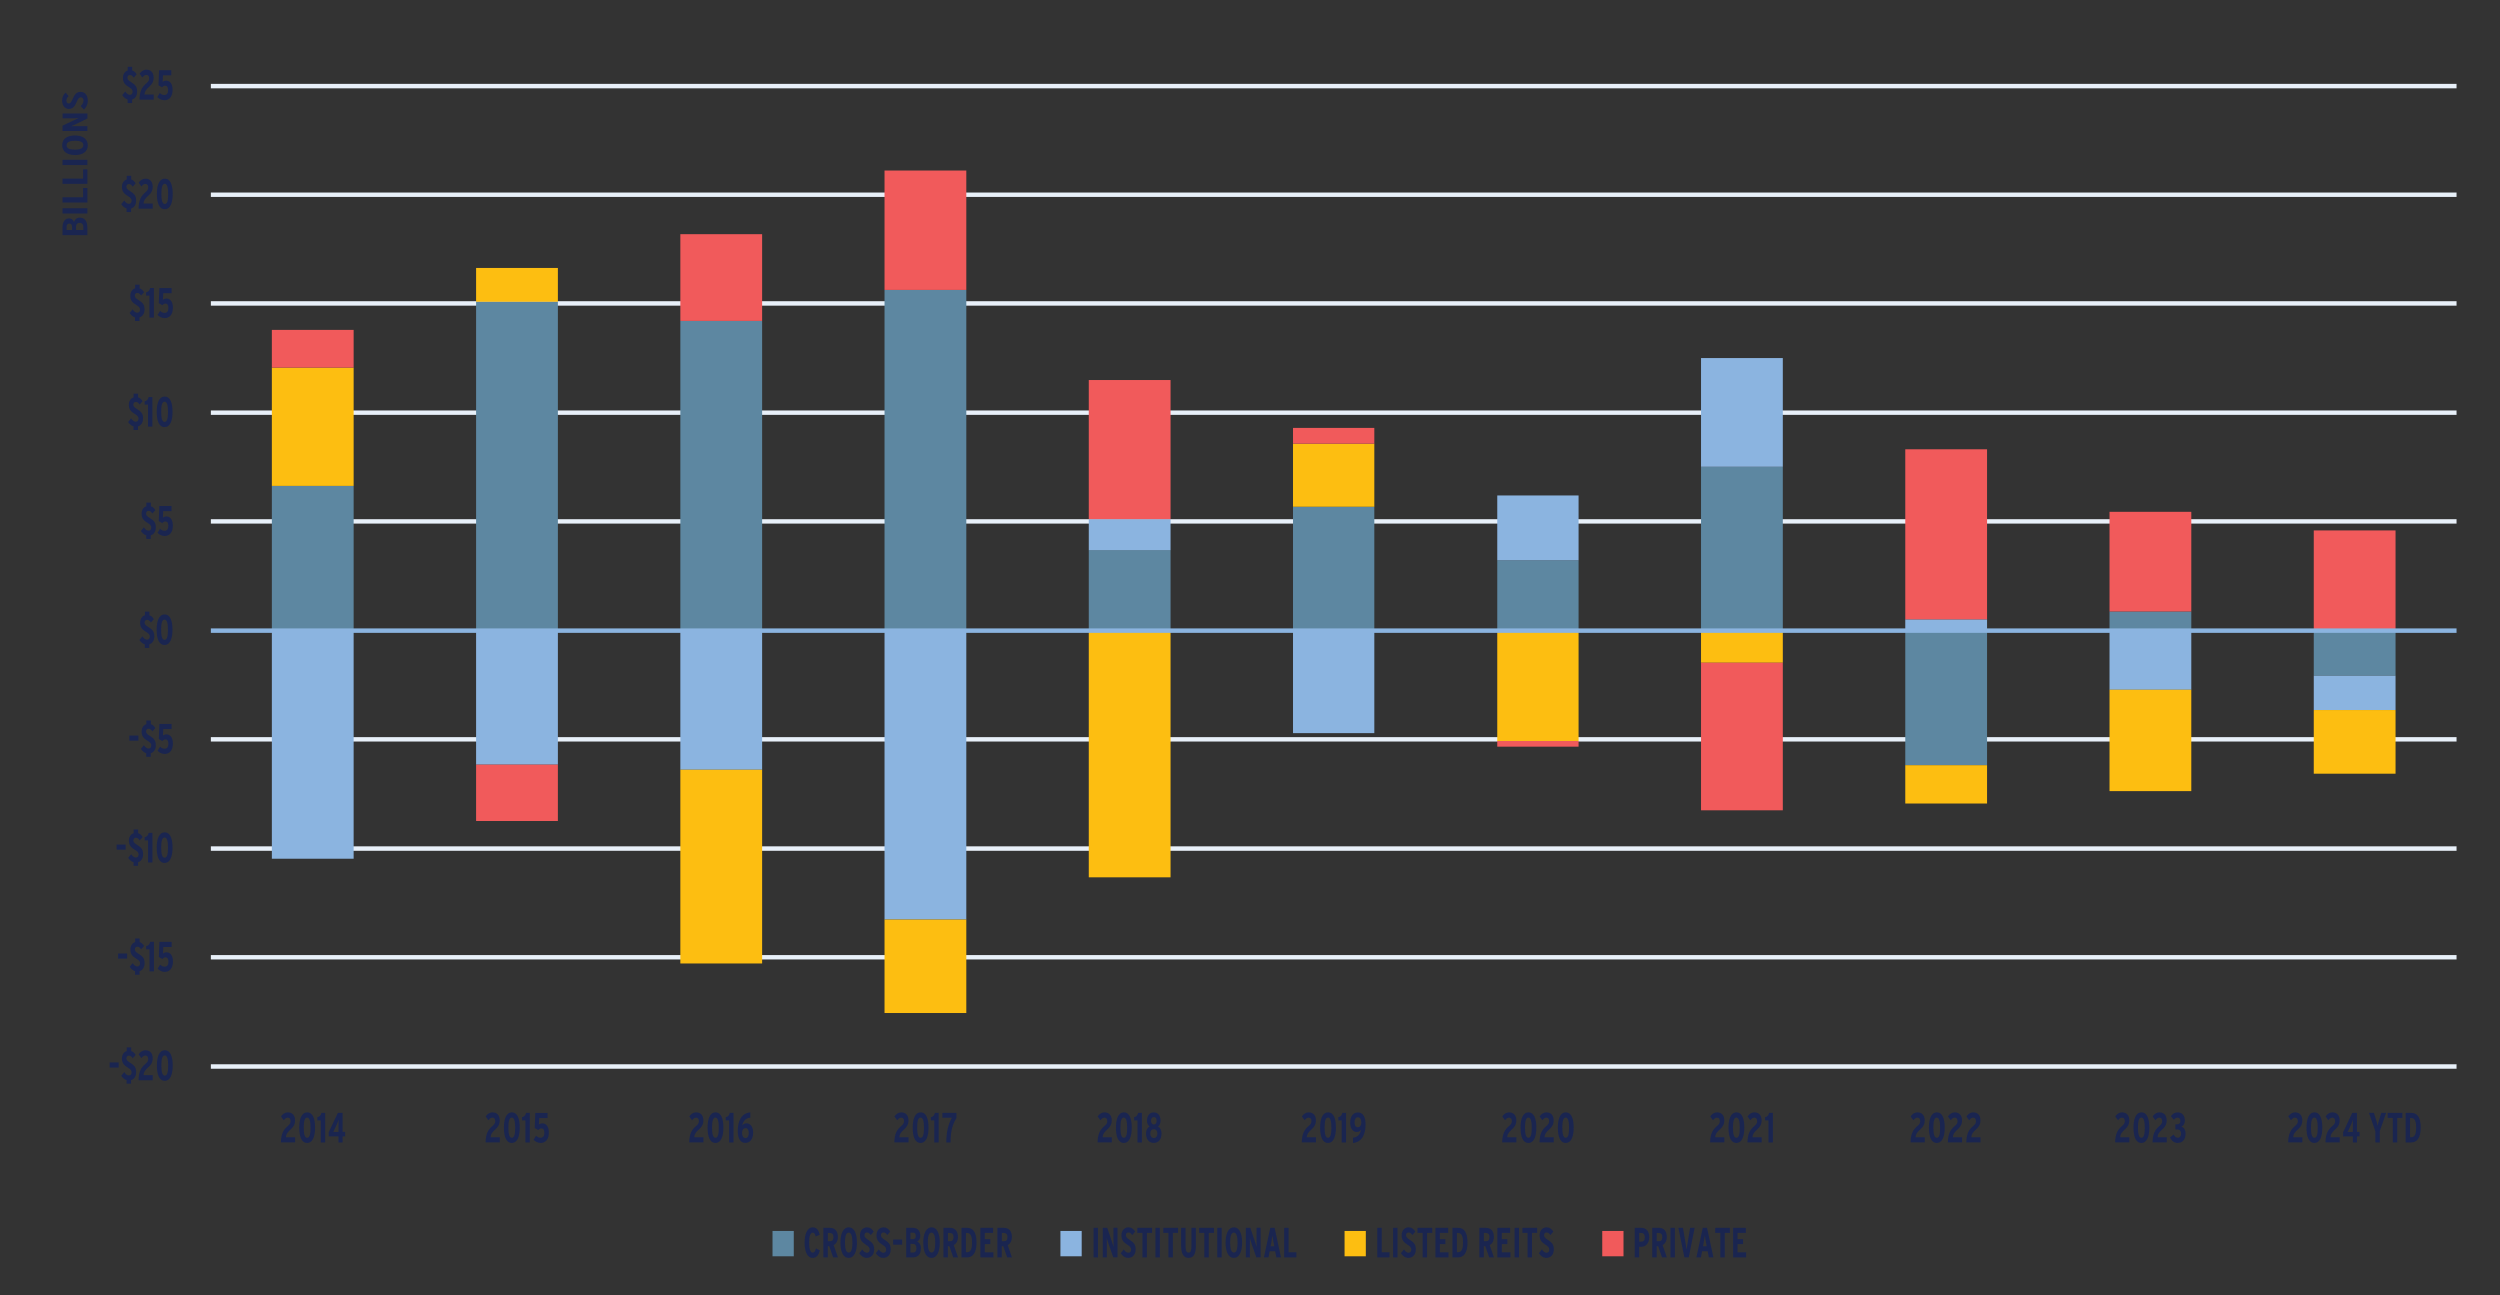 <?xml version="1.0" encoding="UTF-8"?>
<svg xmlns="http://www.w3.org/2000/svg" xmlns:xlink="http://www.w3.org/1999/xlink" id="Layer_1" data-name="Layer 1" viewBox="0 0 423.39 219.34">
  <rect x="0" y="0" width="423.39" height="219.34" fill="#333333" stroke="none"/>
  <defs>
    <style>
      .cls-1 {
        clip-path: url(#clippath-51);
      }

      .cls-2 {
        clip-path: url(#clippath-34);
      }

      .cls-3 {
        clip-path: url(#clippath-38);
      }

      .cls-4 {
        clip-path: url(#clippath-21);
      }

      .cls-5 {
        clip-path: url(#clippath-6);
      }

      .cls-6 {
        clip-path: url(#clippath-7);
      }

      .cls-7 {
        clip-path: url(#clippath-17);
      }

      .cls-8 {
        clip-path: url(#clippath-31);
      }

      .cls-9 {
        clip-path: url(#clippath-15);
      }

      .cls-10 {
        clip-path: url(#clippath-33);
      }

      .cls-11 {
        clip-path: url(#clippath-61);
      }

      .cls-12 {
        clip-path: url(#clippath-18);
      }

      .cls-13 {
        clip-path: url(#clippath-47);
      }

      .cls-14 {
        clip-path: url(#clippath-4);
      }

      .cls-15 {
        clip-path: url(#clippath-71);
      }

      .cls-16, .cls-17 {
        fill: #fdbe11;
      }

      .cls-18 {
        clip-path: url(#clippath-22);
      }

      .cls-19 {
        clip-path: url(#clippath-23);
      }

      .cls-20, .cls-21 {
        fill: #8bb4e0;
      }

      .cls-20, .cls-22, .cls-23, .cls-17 {
        fill-rule: evenodd;
      }

      .cls-24 {
        clip-path: url(#clippath-54);
      }

      .cls-25 {
        clip-path: url(#clippath-66);
      }

      .cls-26 {
        clip-path: url(#clippath-9);
      }

      .cls-22, .cls-27 {
        fill: #f15a5b;
      }

      .cls-28 {
        clip-path: url(#clippath-70);
      }

      .cls-29 {
        clip-path: url(#clippath-10);
      }

      .cls-30 {
        clip-path: url(#clippath-42);
      }

      .cls-31 {
        clip-path: url(#clippath-59);
      }

      .cls-32 {
        clip-path: url(#clippath-43);
      }

      .cls-33 {
        clip-path: url(#clippath-64);
      }

      .cls-34 {
        clip-path: url(#clippath-25);
      }

      .cls-35 {
        clip-path: url(#clippath-27);
      }

      .cls-36 {
        stroke: #e8f0f9;
      }

      .cls-36, .cls-37, .cls-38, .cls-39 {
        fill: none;
      }

      .cls-36, .cls-38 {
        stroke-linejoin: round;
        stroke-width: .75px;
      }

      .cls-40 {
        clip-path: url(#clippath-60);
      }

      .cls-41 {
        clip-path: url(#clippath-11);
      }

      .cls-42 {
        clip-path: url(#clippath-57);
      }

      .cls-23, .cls-43 {
        fill: #5d87a1;
      }

      .cls-44 {
        clip-path: url(#clippath-36);
      }

      .cls-45 {
        clip-path: url(#clippath-35);
      }

      .cls-46 {
        clip-path: url(#clippath-48);
      }

      .cls-47 {
        fill: #1a2550;
      }

      .cls-48 {
        clip-path: url(#clippath-28);
      }

      .cls-49 {
        clip-path: url(#clippath-1);
      }

      .cls-50 {
        clip-path: url(#clippath-56);
      }

      .cls-51 {
        clip-path: url(#clippath-45);
      }

      .cls-52 {
        clip-path: url(#clippath-46);
      }

      .cls-53 {
        clip-path: url(#clippath-40);
      }

      .cls-54 {
        clip-path: url(#clippath-5);
      }

      .cls-55 {
        clip-path: url(#clippath-20);
      }

      .cls-56 {
        clip-path: url(#clippath-8);
      }

      .cls-57 {
        clip-path: url(#clippath-52);
      }

      .cls-58 {
        clip-path: url(#clippath-41);
      }

      .cls-59 {
        clip-path: url(#clippath-67);
      }

      .cls-38 {
        stroke: #8bb4e0;
      }

      .cls-60 {
        clip-path: url(#clippath-3);
      }

      .cls-61 {
        clip-path: url(#clippath-26);
      }

      .cls-62 {
        clip-path: url(#clippath-12);
      }

      .cls-63 {
        clip-path: url(#clippath-50);
      }

      .cls-64 {
        clip-path: url(#clippath-14);
      }

      .cls-39 {
        clip-rule: evenodd;
      }

      .cls-65 {
        clip-path: url(#clippath-30);
      }

      .cls-66 {
        clip-path: url(#clippath-19);
      }

      .cls-67 {
        clip-path: url(#clippath-72);
      }

      .cls-68 {
        clip-path: url(#clippath-32);
      }

      .cls-69 {
        clip-path: url(#clippath-55);
      }

      .cls-70 {
        clip-path: url(#clippath-73);
      }

      .cls-71 {
        clip-path: url(#clippath-53);
      }

      .cls-72 {
        clip-path: url(#clippath-39);
      }

      .cls-73 {
        clip-path: url(#clippath-16);
      }

      .cls-74 {
        clip-path: url(#clippath-2);
      }

      .cls-75 {
        clip-path: url(#clippath-29);
      }

      .cls-76 {
        clip-path: url(#clippath-49);
      }

      .cls-77 {
        clip-path: url(#clippath-37);
      }

      .cls-78 {
        clip-path: url(#clippath-58);
      }

      .cls-79 {
        clip-path: url(#clippath-13);
      }

      .cls-80 {
        clip-path: url(#clippath-63);
      }

      .cls-81 {
        clip-path: url(#clippath-24);
      }

      .cls-82 {
        clip-path: url(#clippath);
      }

      .cls-83 {
        clip-path: url(#clippath-68);
      }

      .cls-84 {
        clip-path: url(#clippath-65);
      }

      .cls-85 {
        clip-path: url(#clippath-44);
      }

      .cls-86 {
        clip-path: url(#clippath-62);
      }

      .cls-87 {
        clip-path: url(#clippath-69);
      }
    </style>
    <clipPath id="clippath">
      <polygon class="cls-39" points="0 219.34 423.39 219.34 423.39 5.8 0 5.8 0 219.34 0 219.34"></polygon>
    </clipPath>
    <clipPath id="clippath-1">
      <polygon class="cls-39" points="35.63 181.19 416.51 181.19 416.51 14.48 35.63 14.48 35.63 181.19 35.63 181.19"></polygon>
    </clipPath>
    <clipPath id="clippath-2">
      <polygon class="cls-39" points="35.63 181.19 416.51 181.19 416.51 14.48 35.63 14.48 35.63 181.19 35.63 181.19"></polygon>
    </clipPath>
    <clipPath id="clippath-3">
      <polygon class="cls-39" points="35.63 181.19 416.51 181.19 416.51 14.48 35.63 14.48 35.63 181.19 35.63 181.19"></polygon>
    </clipPath>
    <clipPath id="clippath-4">
      <polygon class="cls-39" points="35.63 181.19 416.51 181.19 416.51 14.48 35.63 14.48 35.63 181.19 35.63 181.19"></polygon>
    </clipPath>
    <clipPath id="clippath-5">
      <polygon class="cls-39" points="0 219.34 423.39 219.34 423.39 5.8 0 5.8 0 219.34 0 219.34"></polygon>
    </clipPath>
    <clipPath id="clippath-6">
      <polygon class="cls-39" points="0 219.34 423.39 219.34 423.39 5.8 0 5.8 0 219.34 0 219.34"></polygon>
    </clipPath>
    <clipPath id="clippath-7">
      <rect class="cls-37" y="5.8" width="423.39" height="213.54"></rect>
    </clipPath>
    <clipPath id="clippath-8">
      <polygon class="cls-39" points="0 219.34 423.39 219.34 423.39 5.8 0 5.8 0 219.34 0 219.34"></polygon>
    </clipPath>
    <clipPath id="clippath-9">
      <rect class="cls-37" y="5.8" width="423.39" height="213.54"></rect>
    </clipPath>
    <clipPath id="clippath-10">
      <polygon class="cls-39" points="0 219.34 423.39 219.34 423.39 5.8 0 5.8 0 219.34 0 219.34"></polygon>
    </clipPath>
    <clipPath id="clippath-11">
      <rect class="cls-37" y="5.8" width="423.39" height="213.54"></rect>
    </clipPath>
    <clipPath id="clippath-12">
      <polygon class="cls-39" points="0 219.34 423.39 219.34 423.39 5.8 0 5.8 0 219.34 0 219.34"></polygon>
    </clipPath>
    <clipPath id="clippath-13">
      <rect class="cls-37" y="5.8" width="423.39" height="213.54"></rect>
    </clipPath>
    <clipPath id="clippath-14">
      <polygon class="cls-39" points="0 219.34 423.39 219.34 423.39 5.8 0 5.8 0 219.34 0 219.34"></polygon>
    </clipPath>
    <clipPath id="clippath-15">
      <rect class="cls-37" y="5.8" width="423.39" height="213.54"></rect>
    </clipPath>
    <clipPath id="clippath-16">
      <polygon class="cls-39" points="0 219.34 423.39 219.34 423.39 5.8 0 5.8 0 219.34 0 219.34"></polygon>
    </clipPath>
    <clipPath id="clippath-17">
      <rect class="cls-37" y="5.8" width="423.39" height="213.54"></rect>
    </clipPath>
    <clipPath id="clippath-18">
      <polygon class="cls-39" points="0 219.34 423.39 219.34 423.39 5.8 0 5.8 0 219.34 0 219.34"></polygon>
    </clipPath>
    <clipPath id="clippath-19">
      <rect class="cls-37" y="5.8" width="423.39" height="213.54"></rect>
    </clipPath>
    <clipPath id="clippath-20">
      <polygon class="cls-39" points="0 219.34 423.39 219.34 423.39 5.8 0 5.8 0 219.34 0 219.34"></polygon>
    </clipPath>
    <clipPath id="clippath-21">
      <rect class="cls-37" y="5.8" width="423.39" height="213.54"></rect>
    </clipPath>
    <clipPath id="clippath-22">
      <polygon class="cls-39" points="0 219.34 423.39 219.34 423.39 5.8 0 5.8 0 219.34 0 219.34"></polygon>
    </clipPath>
    <clipPath id="clippath-23">
      <rect class="cls-37" y="5.8" width="423.39" height="213.54"></rect>
    </clipPath>
    <clipPath id="clippath-24">
      <polygon class="cls-39" points="0 219.34 423.39 219.34 423.39 5.8 0 5.8 0 219.34 0 219.34"></polygon>
    </clipPath>
    <clipPath id="clippath-25">
      <rect class="cls-37" y="5.8" width="423.39" height="213.54"></rect>
    </clipPath>
    <clipPath id="clippath-26">
      <polygon class="cls-39" points="0 219.34 423.39 219.34 423.39 5.8 0 5.8 0 219.34 0 219.34"></polygon>
    </clipPath>
    <clipPath id="clippath-27">
      <rect class="cls-37" y="5.8" width="423.39" height="213.54"></rect>
    </clipPath>
    <clipPath id="clippath-28">
      <polygon class="cls-39" points="0 219.34 423.39 219.34 423.39 5.8 0 5.8 0 219.34 0 219.34"></polygon>
    </clipPath>
    <clipPath id="clippath-29">
      <rect class="cls-37" y="5.8" width="423.39" height="213.54"></rect>
    </clipPath>
    <clipPath id="clippath-30">
      <polygon class="cls-39" points="0 219.34 423.39 219.34 423.39 5.8 0 5.8 0 219.34 0 219.34"></polygon>
    </clipPath>
    <clipPath id="clippath-31">
      <rect class="cls-37" y="5.8" width="423.39" height="213.54"></rect>
    </clipPath>
    <clipPath id="clippath-32">
      <polygon class="cls-39" points="0 219.34 423.39 219.34 423.39 5.8 0 5.8 0 219.34 0 219.34"></polygon>
    </clipPath>
    <clipPath id="clippath-33">
      <rect class="cls-37" y="5.8" width="423.39" height="213.54"></rect>
    </clipPath>
    <clipPath id="clippath-34">
      <polygon class="cls-39" points="0 219.34 423.39 219.34 423.39 5.8 0 5.8 0 219.34 0 219.34"></polygon>
    </clipPath>
    <clipPath id="clippath-35">
      <rect class="cls-37" y="5.8" width="423.39" height="213.54"></rect>
    </clipPath>
    <clipPath id="clippath-36">
      <polygon class="cls-39" points="0 219.34 423.39 219.34 423.39 5.8 0 5.8 0 219.34 0 219.34"></polygon>
    </clipPath>
    <clipPath id="clippath-37">
      <rect class="cls-37" y="5.8" width="423.39" height="213.54"></rect>
    </clipPath>
    <clipPath id="clippath-38">
      <polygon class="cls-39" points="0 219.34 423.39 219.34 423.39 5.8 0 5.8 0 219.34 0 219.34"></polygon>
    </clipPath>
    <clipPath id="clippath-39">
      <rect class="cls-37" y="5.8" width="423.39" height="213.54"></rect>
    </clipPath>
    <clipPath id="clippath-40">
      <polygon class="cls-39" points="0 219.34 423.39 219.34 423.39 5.8 0 5.8 0 219.34 0 219.34"></polygon>
    </clipPath>
    <clipPath id="clippath-41">
      <rect class="cls-37" y="5.8" width="423.39" height="213.54"></rect>
    </clipPath>
    <clipPath id="clippath-42">
      <polygon class="cls-39" points="0 219.34 423.39 219.34 423.39 5.8 0 5.8 0 219.34 0 219.34"></polygon>
    </clipPath>
    <clipPath id="clippath-43">
      <rect class="cls-37" y="5.8" width="423.39" height="213.54"></rect>
    </clipPath>
    <clipPath id="clippath-44">
      <polygon class="cls-39" points="0 219.34 423.39 219.34 423.39 5.8 0 5.8 0 219.34 0 219.34"></polygon>
    </clipPath>
    <clipPath id="clippath-45">
      <rect class="cls-37" y="5.8" width="423.39" height="213.54"></rect>
    </clipPath>
    <clipPath id="clippath-46">
      <polygon class="cls-39" points="0 219.34 423.39 219.34 423.39 5.8 0 5.8 0 219.34 0 219.34"></polygon>
    </clipPath>
    <clipPath id="clippath-47">
      <rect class="cls-37" y="5.8" width="423.39" height="213.54"></rect>
    </clipPath>
    <clipPath id="clippath-48">
      <polygon class="cls-39" points="0 219.34 423.39 219.34 423.39 5.8 0 5.8 0 219.34 0 219.34"></polygon>
    </clipPath>
    <clipPath id="clippath-49">
      <rect class="cls-37" y="5.8" width="423.39" height="213.54"></rect>
    </clipPath>
    <clipPath id="clippath-50">
      <polygon class="cls-39" points="0 219.34 423.39 219.34 423.39 5.8 0 5.8 0 219.34 0 219.34"></polygon>
    </clipPath>
    <clipPath id="clippath-51">
      <rect class="cls-37" y="5.8" width="423.39" height="213.54"></rect>
    </clipPath>
    <clipPath id="clippath-52">
      <polygon class="cls-39" points="0 219.34 423.39 219.34 423.39 5.8 0 5.8 0 219.34 0 219.34"></polygon>
    </clipPath>
    <clipPath id="clippath-53">
      <rect class="cls-37" y="5.8" width="423.39" height="213.54"></rect>
    </clipPath>
    <clipPath id="clippath-54">
      <polygon class="cls-39" points="0 219.34 423.39 219.34 423.39 5.8 0 5.8 0 219.34 0 219.34"></polygon>
    </clipPath>
    <clipPath id="clippath-55">
      <rect class="cls-37" y="5.8" width="423.39" height="213.54"></rect>
    </clipPath>
    <clipPath id="clippath-56">
      <polygon class="cls-39" points="0 219.34 423.39 219.34 423.39 5.8 0 5.8 0 219.34 0 219.34"></polygon>
    </clipPath>
    <clipPath id="clippath-57">
      <rect class="cls-37" y="5.8" width="423.39" height="213.54"></rect>
    </clipPath>
    <clipPath id="clippath-58">
      <polygon class="cls-39" points="0 219.34 423.39 219.34 423.39 5.8 0 5.8 0 219.34 0 219.34"></polygon>
    </clipPath>
    <clipPath id="clippath-59">
      <polygon class="cls-39" points="29.22 217.24 278.39 217.24 278.39 202.75 29.22 202.75 29.22 217.24 29.22 217.24"></polygon>
    </clipPath>
    <clipPath id="clippath-60">
      <rect class="cls-37" x="29.22" y="202.75" width="249.17" height="14.5"></rect>
    </clipPath>
    <clipPath id="clippath-61">
      <polygon class="cls-39" points="29.22 217.24 278.39 217.24 278.39 202.75 29.22 202.75 29.22 217.24 29.22 217.24"></polygon>
    </clipPath>
    <clipPath id="clippath-62">
      <rect class="cls-37" x="29.22" y="202.75" width="249.17" height="14.5"></rect>
    </clipPath>
    <clipPath id="clippath-63">
      <polygon class="cls-39" points="29.22 217.24 278.39 217.24 278.39 202.75 29.22 202.75 29.22 217.24 29.22 217.24"></polygon>
    </clipPath>
    <clipPath id="clippath-64">
      <rect class="cls-37" x="29.22" y="202.75" width="249.17" height="14.5"></rect>
    </clipPath>
    <clipPath id="clippath-65">
      <polygon class="cls-39" points="0 219.34 423.39 219.34 423.39 5.8 0 5.8 0 219.34 0 219.34"></polygon>
    </clipPath>
    <clipPath id="clippath-66">
      <polygon class="cls-39" points="79.99 217.24 324.43 217.24 324.43 202.75 79.99 202.75 79.99 217.24 79.99 217.24"></polygon>
    </clipPath>
    <clipPath id="clippath-67">
      <rect class="cls-37" x="79.99" y="202.75" width="244.44" height="14.5"></rect>
    </clipPath>
    <clipPath id="clippath-68">
      <polygon class="cls-39" points="0 219.34 423.39 219.34 423.39 5.8 0 5.8 0 219.34 0 219.34"></polygon>
    </clipPath>
    <clipPath id="clippath-69">
      <polygon class="cls-39" points="141.56 217.24 354.61 217.24 354.61 202.75 141.56 202.75 141.56 217.24 141.56 217.24"></polygon>
    </clipPath>
    <clipPath id="clippath-70">
      <rect class="cls-37" x="141.56" y="202.75" width="213.06" height="14.5"></rect>
    </clipPath>
    <clipPath id="clippath-71">
      <polygon class="cls-39" points="0 219.34 423.39 219.34 423.39 5.8 0 5.8 0 219.34 0 219.34"></polygon>
    </clipPath>
    <clipPath id="clippath-72">
      <polygon class="cls-39" points="217.62 217.24 354.85 217.24 354.85 202.75 217.62 202.75 217.62 217.24 217.62 217.24"></polygon>
    </clipPath>
    <clipPath id="clippath-73">
      <rect class="cls-37" x="217.62" y="202.75" width="137.23" height="14.5"></rect>
    </clipPath>
  </defs>
  <g class="cls-82">
    <path class="cls-36" d="M35.71,180.62h380.32M35.71,162.12h380.32M35.71,143.71h380.32M35.71,125.21h380.32M35.71,88.3h380.32M35.71,69.89h380.32M35.71,51.39h380.32M35.71,32.98h380.32M35.71,14.58h380.32"></path>
  </g>
  <g class="cls-49">
    <path class="cls-43" d="M46.04,82.29h13.85v24.51h-13.85v-24.51h0ZM80.63,51.1h13.85v55.7h-13.85v-55.7h0ZM115.22,54.35h13.85v52.46h-13.85v-52.46h0ZM149.8,49.1h13.85v57.7h-13.85v-57.7h0ZM184.39,93.16h13.85v13.64h-13.85v-13.64h0ZM218.98,85.82h13.77v20.98h-13.77v-20.98h0ZM253.57,94.88h13.77v11.92h-13.77v-11.92h0ZM288.08,79.05h13.85v27.75h-13.85v-27.75h0ZM322.67,129.6h13.85v-22.79h-13.85v22.79h0ZM357.26,103.56h13.85v3.24h-13.85v-3.24h0ZM391.85,114.43h13.85v-7.63h-13.85v7.63h0Z"></path>
  </g>
  <g class="cls-74">
    <path class="cls-21" d="M46.04,145.43h13.85v-38.63h-13.85v38.63h0ZM80.63,129.5h13.85v-22.7h-13.85v22.7h0ZM115.22,130.36h13.85v-23.56h-13.85v23.56h0ZM149.8,155.73h13.85v-48.93h-13.85v48.93h0ZM184.39,87.92h13.85v5.25h-13.85v-5.25h0ZM218.98,124.16h13.77v-17.36h-13.77v17.36h0ZM253.57,83.91h13.77v10.97h-13.77v-10.97h0ZM288.08,60.64h13.85v18.41h-13.85v-18.41h0ZM322.67,104.89h13.85v1.91h-13.85v-1.91h0ZM357.26,116.82h13.85v-10.01h-13.85v10.01h0ZM391.85,120.25h13.85v-5.82h-13.85v5.82h0Z"></path>
  </g>
  <g class="cls-60">
    <path class="cls-16" d="M46.04,62.26h13.85v20.03h-13.85v-20.03h0ZM80.63,45.38h13.85v5.72h-13.85v-5.72h0ZM115.22,163.17h13.85v-32.81h-13.85v32.81h0ZM149.8,171.56h13.85v-15.83h-13.85v15.83h0ZM184.39,148.58h13.85v-41.77h-13.85v41.77h0ZM218.98,75.14h13.77v10.68h-13.77v-10.68h0ZM253.57,125.5h13.77v-18.69h-13.77v18.69h0ZM288.08,112.24h13.85v-5.44h-13.85v5.44h0ZM322.67,136.08h13.85v-6.49h-13.85v6.49h0ZM357.26,133.98h13.85v-17.17h-13.85v17.17h0ZM391.85,131.03h13.85v-10.78h-13.85v10.78h0Z"></path>
  </g>
  <g class="cls-14">
    <path class="cls-27" d="M46.04,55.87h13.85v6.39h-13.85v-6.39h0ZM80.63,139.04h13.85v-9.54h-13.85v9.54h0ZM115.22,39.66h13.85v14.69h-13.85v-14.69h0ZM149.8,28.88h13.85v20.22h-13.85v-20.22h0ZM184.39,64.36h13.85v23.56h-13.85v-23.56h0ZM218.98,72.47h13.77v2.67h-13.77v-2.67h0ZM253.57,126.45h13.77v-.95h-13.77v.95h0ZM288.08,137.23h13.85v-24.99h-13.85v24.99h0ZM322.67,76.09h13.85v28.8h-13.85v-28.8h0ZM357.26,86.68h13.85v16.88h-13.85v-16.88h0ZM391.85,89.83h13.85v16.98h-13.85v-16.98h0Z"></path>
  </g>
  <g class="cls-54">
    <line class="cls-38" x1="35.71" y1="106.8" x2="416.03" y2="106.8"></line>
  </g>
  <g class="cls-5">
    <g class="cls-6">
      <path class="cls-47" d="M18.57,180.8v-.87h1.53v.87h-1.53Z"></path>
    </g>
  </g>
  <g class="cls-56">
    <g class="cls-26">
      <g>
        <path class="cls-47" d="M22.2,182.91v.62h-.76v-.61c-.39-.11-.69-.41-.91-.74l.51-.62c.25.39.52.57.78.57.31,0,.47-.21.47-.54,0-.29-.15-.48-.64-.78-.62-.39-1-.73-1-1.56,0-.61.31-1.09.81-1.25v-.62h.76v.62c.31.09.55.32.76.66l-.5.56c-.25-.33-.38-.44-.67-.44-.24,0-.4.19-.4.44,0,.3.14.45.6.74.73.47,1.05.77,1.05,1.62,0,.67-.31,1.17-.85,1.34Z"></path>
        <path class="cls-47" d="M23.46,182.96c.04-1.53.44-2.17,1.24-2.85.29-.25.4-.46.4-.76,0-.39-.17-.59-.48-.59-.26,0-.48.18-.67.45l-.47-.65c.28-.42.66-.69,1.17-.69.73,0,1.21.48,1.21,1.35,0,.69-.29,1.12-.69,1.48-.57.51-.83.84-.86,1.38h1.56v.87h-2.41Z"></path>
        <path class="cls-47" d="M27.9,183.04c-.98,0-1.33-1.14-1.33-2.58s.37-2.59,1.35-2.59,1.33,1.14,1.33,2.58-.37,2.59-1.34,2.59ZM27.9,178.74c-.4,0-.57.57-.57,1.7s.17,1.72.58,1.72.57-.57.57-1.7-.17-1.72-.58-1.72Z"></path>
      </g>
    </g>
  </g>
  <g class="cls-29">
    <g class="cls-41">
      <path class="cls-47" d="M20,162.35v-.87h1.53v.87h-1.53Z"></path>
    </g>
  </g>
  <g class="cls-62">
    <g class="cls-79">
      <g>
        <path class="cls-47" d="M23.63,164.46v.62h-.76v-.61c-.39-.11-.69-.41-.91-.74l.51-.62c.25.39.52.57.78.57.31,0,.47-.21.47-.54,0-.29-.15-.48-.64-.78-.62-.39-1-.73-1-1.56,0-.61.31-1.09.81-1.25v-.62h.76v.62c.31.09.55.32.76.66l-.5.56c-.25-.33-.38-.44-.67-.44-.24,0-.4.19-.4.44,0,.3.14.45.6.74.73.47,1.05.77,1.05,1.62,0,.67-.31,1.17-.85,1.34Z"></path>
        <path class="cls-47" d="M25.32,164.51v-3.73h-.57v-.56c.41-.05.6-.35.68-.72h.64v5.01h-.75Z"></path>
        <path class="cls-47" d="M27.86,164.59c-.43,0-.86-.21-1.16-.54l.42-.68c.29.26.49.34.78.34.43,0,.63-.33.63-.84s-.19-.74-.49-.74c-.2,0-.37.1-.53.28l-.61-.34.1-2.56h2.07v.87h-1.41l-.05,1.09c.15-.11.32-.19.6-.19.61,0,1.08.51,1.08,1.55,0,1.12-.52,1.77-1.42,1.77Z"></path>
      </g>
    </g>
  </g>
  <g class="cls-64">
    <g class="cls-9">
      <path class="cls-47" d="M19.75,143.9v-.87h1.53v.87h-1.53Z"></path>
    </g>
  </g>
  <g class="cls-73">
    <g class="cls-7">
      <g>
        <path class="cls-47" d="M23.38,146.01v.62h-.76v-.61c-.39-.11-.69-.41-.91-.74l.51-.62c.25.39.52.57.78.57.31,0,.47-.21.47-.54,0-.29-.15-.48-.64-.78-.62-.39-1-.73-1-1.56,0-.61.31-1.09.81-1.25v-.62h.76v.62c.31.09.55.32.76.66l-.5.56c-.25-.33-.38-.44-.67-.44-.24,0-.4.19-.4.44,0,.3.14.45.6.74.73.47,1.05.77,1.05,1.62,0,.67-.31,1.17-.85,1.34Z"></path>
        <path class="cls-47" d="M25.07,146.06v-3.73h-.57v-.56c.41-.05.6-.35.68-.72h.64v5.01h-.75Z"></path>
        <path class="cls-47" d="M27.87,146.14c-.98,0-1.33-1.14-1.33-2.58s.37-2.59,1.35-2.59,1.33,1.14,1.33,2.58-.37,2.59-1.34,2.59ZM27.87,141.84c-.4,0-.57.57-.57,1.7s.17,1.72.58,1.72.57-.57.57-1.7-.17-1.72-.58-1.72Z"></path>
      </g>
    </g>
  </g>
  <g class="cls-12">
    <g class="cls-66">
      <path class="cls-47" d="M21.91,125.44v-.87h1.53v.87h-1.53Z"></path>
    </g>
  </g>
  <g class="cls-55">
    <g class="cls-4">
      <g>
        <path class="cls-47" d="M25.53,127.55v.62h-.76v-.61c-.39-.11-.69-.41-.91-.74l.51-.62c.25.39.52.57.78.57.31,0,.47-.21.47-.54,0-.29-.15-.48-.64-.78-.62-.39-1-.73-1-1.56,0-.61.31-1.09.81-1.25v-.62h.76v.62c.31.09.55.32.76.66l-.5.56c-.25-.33-.38-.44-.67-.44-.24,0-.4.19-.4.44,0,.3.14.45.6.74.73.47,1.05.77,1.05,1.62,0,.67-.31,1.17-.85,1.34Z"></path>
        <path class="cls-47" d="M27.85,127.68c-.43,0-.86-.21-1.16-.54l.42-.68c.29.26.49.34.78.34.43,0,.63-.33.63-.84s-.19-.74-.49-.74c-.2,0-.37.1-.53.28l-.61-.34.1-2.56h2.07v.87h-1.41l-.05,1.09c.15-.11.32-.19.6-.19.61,0,1.08.51,1.08,1.55,0,1.12-.52,1.77-1.42,1.77Z"></path>
      </g>
    </g>
  </g>
  <g class="cls-18">
    <g class="cls-19">
      <g>
        <path class="cls-47" d="M25.28,109.11v.62h-.76v-.61c-.39-.11-.69-.41-.91-.74l.51-.62c.25.39.52.57.78.57.31,0,.47-.21.47-.54,0-.29-.15-.48-.64-.78-.62-.39-1-.73-1-1.56,0-.61.31-1.09.81-1.25v-.62h.76v.62c.31.09.55.32.76.66l-.5.56c-.25-.33-.38-.44-.67-.44-.24,0-.4.19-.4.44,0,.3.14.45.6.74.73.47,1.05.77,1.05,1.62,0,.67-.31,1.17-.85,1.34Z"></path>
        <path class="cls-47" d="M27.86,109.23c-.98,0-1.33-1.14-1.33-2.58s.37-2.59,1.35-2.59,1.33,1.14,1.33,2.58-.37,2.59-1.34,2.59ZM27.86,104.94c-.4,0-.57.57-.57,1.7s.17,1.72.58,1.72.57-.57.57-1.7-.17-1.72-.58-1.72Z"></path>
      </g>
    </g>
  </g>
  <g class="cls-81">
    <g class="cls-34">
      <g>
        <path class="cls-47" d="M25.53,90.65v.62h-.76v-.61c-.39-.11-.69-.41-.91-.74l.51-.62c.25.39.52.57.78.57.31,0,.47-.21.47-.54,0-.29-.15-.48-.64-.78-.62-.39-1-.73-1-1.56,0-.61.31-1.09.81-1.25v-.62h.76v.62c.31.09.55.32.76.66l-.5.56c-.25-.33-.38-.44-.67-.44-.24,0-.4.19-.4.44,0,.3.14.45.6.74.73.47,1.05.77,1.05,1.62,0,.67-.31,1.17-.85,1.34Z"></path>
        <path class="cls-47" d="M27.84,90.77c-.43,0-.86-.21-1.16-.54l.42-.68c.29.26.49.34.78.34.43,0,.63-.33.63-.84s-.19-.74-.49-.74c-.2,0-.37.1-.53.28l-.61-.34.1-2.56h2.07v.87h-1.41l-.05,1.09c.15-.11.32-.19.6-.19.61,0,1.08.51,1.08,1.55,0,1.12-.52,1.77-1.42,1.77Z"></path>
      </g>
    </g>
  </g>
  <g class="cls-61">
    <g class="cls-35">
      <g>
        <path class="cls-47" d="M23.37,72.2v.62h-.76v-.61c-.39-.11-.69-.41-.91-.74l.51-.62c.25.39.52.57.78.57.31,0,.47-.21.47-.54,0-.29-.15-.48-.64-.78-.62-.39-1-.73-1-1.56,0-.61.31-1.09.81-1.25v-.62h.76v.62c.31.09.55.32.76.66l-.5.56c-.25-.33-.38-.44-.67-.44-.24,0-.4.19-.4.44,0,.3.14.45.6.74.73.47,1.05.77,1.05,1.62,0,.67-.31,1.17-.85,1.34Z"></path>
        <path class="cls-47" d="M25.06,72.25v-3.73h-.57v-.56c.41-.05.6-.35.68-.72h.64v5.01h-.75Z"></path>
        <path class="cls-47" d="M27.87,72.33c-.98,0-1.33-1.14-1.33-2.58s.37-2.59,1.35-2.59,1.33,1.14,1.33,2.58-.37,2.59-1.34,2.59ZM27.87,68.03c-.4,0-.57.57-.57,1.7s.17,1.72.58,1.72.57-.57.57-1.7-.17-1.72-.58-1.72Z"></path>
      </g>
    </g>
  </g>
  <g class="cls-48">
    <g class="cls-75">
      <g>
        <path class="cls-47" d="M23.62,53.74v.62h-.76v-.61c-.39-.11-.69-.41-.91-.74l.51-.62c.25.39.52.57.78.57.31,0,.47-.21.47-.54,0-.29-.15-.48-.64-.78-.62-.39-1-.73-1-1.56,0-.61.31-1.09.81-1.25v-.62h.76v.62c.31.09.55.32.76.66l-.5.56c-.25-.33-.38-.44-.67-.44-.24,0-.4.19-.4.44,0,.3.14.45.6.74.73.47,1.05.77,1.05,1.62,0,.67-.31,1.17-.85,1.34Z"></path>
        <path class="cls-47" d="M25.31,53.79v-3.73h-.57v-.56c.41-.05.6-.35.68-.72h.64v5.01h-.75Z"></path>
        <path class="cls-47" d="M27.85,53.87c-.43,0-.86-.21-1.16-.54l.42-.68c.29.26.49.34.78.34.43,0,.63-.33.63-.84s-.19-.74-.49-.74c-.2,0-.37.1-.53.28l-.61-.34.1-2.56h2.07v.87h-1.41l-.05,1.09c.15-.11.32-.19.6-.19.61,0,1.08.51,1.08,1.55,0,1.12-.52,1.77-1.42,1.77Z"></path>
      </g>
    </g>
  </g>
  <g class="cls-65">
    <g class="cls-8">
      <g>
        <path class="cls-47" d="M22.2,35.3v.62h-.76v-.61c-.39-.11-.69-.41-.91-.74l.51-.62c.25.39.52.57.78.57.31,0,.47-.21.47-.54,0-.29-.15-.48-.64-.78-.62-.39-1-.73-1-1.56,0-.61.31-1.09.81-1.25v-.62h.76v.62c.31.09.55.32.76.66l-.5.56c-.25-.33-.38-.44-.67-.44-.24,0-.4.19-.4.44,0,.3.14.45.6.74.73.47,1.05.77,1.05,1.62,0,.67-.31,1.17-.85,1.34Z"></path>
        <path class="cls-47" d="M23.46,35.35c.04-1.53.44-2.17,1.24-2.85.29-.25.4-.46.4-.76,0-.39-.17-.59-.48-.59-.26,0-.48.18-.67.45l-.47-.65c.28-.42.66-.69,1.17-.69.73,0,1.21.48,1.21,1.35,0,.69-.29,1.12-.69,1.48-.57.51-.83.84-.86,1.38h1.56v.87h-2.41Z"></path>
        <path class="cls-47" d="M27.9,35.43c-.98,0-1.33-1.14-1.33-2.58s.37-2.59,1.35-2.59,1.33,1.14,1.33,2.58-.37,2.59-1.34,2.59ZM27.9,31.13c-.4,0-.57.57-.57,1.7s.17,1.72.58,1.72.57-.57.57-1.7-.17-1.72-.58-1.72Z"></path>
      </g>
    </g>
  </g>
  <g class="cls-68">
    <g class="cls-10">
      <g>
        <path class="cls-47" d="M22.37,16.84v.62h-.76v-.61c-.39-.11-.69-.41-.91-.74l.51-.62c.25.39.52.57.78.57.31,0,.47-.21.47-.54,0-.29-.15-.48-.64-.78-.62-.39-1-.73-1-1.56,0-.61.31-1.09.81-1.25v-.62h.76v.62c.31.09.55.32.76.66l-.5.56c-.25-.33-.38-.44-.67-.44-.24,0-.4.19-.4.44,0,.3.14.45.6.74.73.47,1.05.77,1.05,1.62,0,.67-.31,1.17-.85,1.34Z"></path>
        <path class="cls-47" d="M23.62,16.89c.04-1.53.44-2.17,1.24-2.85.29-.25.4-.46.4-.76,0-.39-.17-.59-.48-.59-.26,0-.48.18-.67.45l-.47-.65c.28-.42.66-.69,1.17-.69.73,0,1.21.48,1.21,1.35,0,.69-.29,1.12-.69,1.48-.57.51-.83.84-.86,1.38h1.56v.87h-2.41Z"></path>
        <path class="cls-47" d="M27.8,16.97c-.43,0-.86-.21-1.16-.54l.42-.68c.29.26.49.34.78.34.43,0,.63-.33.63-.84s-.19-.74-.49-.74c-.2,0-.37.1-.53.28l-.61-.34.1-2.56h2.07v.87h-1.41l-.05,1.09c.15-.11.32-.19.6-.19.61,0,1.08.51,1.08,1.55,0,1.12-.52,1.77-1.42,1.77Z"></path>
      </g>
    </g>
  </g>
  <g class="cls-2">
    <g class="cls-45">
      <g>
        <path class="cls-47" d="M47.57,193.48c.04-1.53.44-2.17,1.24-2.85.29-.25.4-.46.4-.76,0-.39-.17-.59-.48-.59-.26,0-.48.18-.67.45l-.47-.65c.28-.42.66-.69,1.17-.69.73,0,1.21.48,1.21,1.35,0,.69-.29,1.12-.69,1.48-.57.51-.83.84-.86,1.38h1.56v.87h-2.41Z"></path>
        <path class="cls-47" d="M52.01,193.56c-.98,0-1.33-1.14-1.33-2.58s.37-2.59,1.35-2.59,1.33,1.14,1.33,2.58-.37,2.59-1.34,2.59ZM52.01,189.27c-.4,0-.57.57-.57,1.7s.17,1.72.58,1.72.57-.57.57-1.7-.17-1.72-.58-1.72Z"></path>
        <path class="cls-47" d="M54.32,193.48v-3.73h-.57v-.56c.41-.05.6-.35.68-.72h.64v5.01h-.75Z"></path>
        <path class="cls-47" d="M58.02,192.46v1.02h-.7v-1.02h-1.65v-.71l1.55-3.28h.8v3.22h.43v.77h-.43ZM57.05,190.39l-.33.73c-.08.19-.2.43-.28.58.12,0,.31,0,.49,0h.4v-1.21c0-.37,0-.59.02-.84-.06.19-.16.44-.29.74Z"></path>
      </g>
    </g>
  </g>
  <g class="cls-44">
    <g class="cls-77">
      <g>
        <path class="cls-47" d="M82.23,193.48c.04-1.53.44-2.17,1.24-2.85.29-.25.4-.46.4-.76,0-.39-.17-.59-.48-.59-.26,0-.48.18-.67.45l-.47-.65c.28-.42.66-.69,1.17-.69.73,0,1.21.48,1.21,1.35,0,.69-.29,1.12-.69,1.48-.57.51-.83.84-.86,1.38h1.56v.87h-2.41Z"></path>
        <path class="cls-47" d="M86.67,193.56c-.98,0-1.33-1.14-1.33-2.58s.37-2.59,1.35-2.59,1.33,1.14,1.33,2.58-.37,2.59-1.34,2.59ZM86.67,189.27c-.4,0-.57.57-.57,1.7s.17,1.72.58,1.72.57-.57.57-1.7-.17-1.72-.58-1.72Z"></path>
        <path class="cls-47" d="M88.98,193.48v-3.73h-.57v-.56c.41-.05.6-.35.68-.72h.64v5.01h-.75Z"></path>
        <path class="cls-47" d="M91.52,193.56c-.43,0-.86-.21-1.16-.54l.42-.68c.29.26.49.34.78.34.43,0,.63-.33.63-.84s-.19-.74-.49-.74c-.2,0-.37.1-.53.28l-.61-.34.1-2.56h2.07v.87h-1.41l-.05,1.09c.15-.11.32-.19.6-.19.61,0,1.08.51,1.08,1.55,0,1.12-.52,1.77-1.42,1.77Z"></path>
      </g>
    </g>
  </g>
  <g class="cls-3">
    <g class="cls-72">
      <g>
        <path class="cls-47" d="M116.72,193.48c.04-1.53.44-2.17,1.24-2.85.29-.25.4-.46.4-.76,0-.39-.17-.59-.48-.59-.26,0-.48.18-.67.45l-.47-.65c.28-.42.66-.69,1.17-.69.73,0,1.21.48,1.21,1.35,0,.69-.29,1.12-.69,1.48-.57.51-.83.84-.86,1.38h1.56v.87h-2.41Z"></path>
        <path class="cls-47" d="M121.16,193.56c-.98,0-1.33-1.14-1.33-2.58s.37-2.59,1.35-2.59,1.33,1.14,1.33,2.58-.37,2.59-1.34,2.59ZM121.16,189.27c-.4,0-.57.57-.57,1.7s.17,1.72.58,1.72.56-.57.56-1.7-.17-1.72-.58-1.72Z"></path>
        <path class="cls-47" d="M123.48,193.48v-3.73h-.57v-.56c.41-.05.6-.35.68-.72h.64v5.01h-.75Z"></path>
        <path class="cls-47" d="M126.23,193.56c-.74,0-1.29-.59-1.29-2.03,0-1.71.64-3.01,2.13-3.14v.89c-.87.06-1.24.71-1.38,1.34.2-.27.42-.38.78-.38.55,0,1.08.53,1.08,1.56,0,1.14-.54,1.75-1.32,1.75ZM126.27,191.06c-.42,0-.6.36-.6.79,0,.48.16.89.6.89.37,0,.54-.4.54-.87s-.18-.81-.55-.81Z"></path>
      </g>
    </g>
  </g>
  <g class="cls-53">
    <g class="cls-58">
      <g>
        <path class="cls-47" d="M151.46,193.48c.04-1.53.44-2.17,1.24-2.85.29-.25.4-.46.4-.76,0-.39-.17-.59-.48-.59-.26,0-.48.18-.67.45l-.47-.65c.28-.42.66-.69,1.17-.69.73,0,1.21.48,1.21,1.35,0,.69-.29,1.12-.69,1.48-.57.51-.83.84-.86,1.38h1.56v.87h-2.41Z"></path>
        <path class="cls-47" d="M155.9,193.56c-.98,0-1.33-1.14-1.33-2.58s.37-2.59,1.35-2.59,1.33,1.14,1.33,2.58-.37,2.59-1.34,2.59ZM155.9,189.27c-.4,0-.57.57-.57,1.7s.17,1.72.58,1.72.57-.57.57-1.7-.17-1.72-.58-1.72Z"></path>
        <path class="cls-47" d="M158.22,193.48v-3.73h-.57v-.56c.41-.05.6-.35.68-.72h.64v5.01h-.75Z"></path>
        <path class="cls-47" d="M160.98,193.48h-.72c0-1.67.31-3.06.94-4.18h-1.6v-.83h2.38v.89c-.69,1.07-1,2.33-1,4.12Z"></path>
      </g>
    </g>
  </g>
  <g class="cls-30">
    <g class="cls-32">
      <g>
        <path class="cls-47" d="M185.88,193.48c.04-1.53.44-2.17,1.24-2.85.29-.25.4-.46.4-.76,0-.39-.17-.59-.48-.59-.26,0-.48.18-.67.45l-.47-.65c.28-.42.66-.69,1.17-.69.73,0,1.21.48,1.21,1.35,0,.69-.29,1.12-.69,1.48-.57.51-.83.84-.86,1.38h1.56v.87h-2.41Z"></path>
        <path class="cls-47" d="M190.32,193.56c-.98,0-1.33-1.14-1.33-2.58s.37-2.59,1.35-2.59,1.33,1.14,1.33,2.58-.37,2.59-1.34,2.59ZM190.32,189.27c-.4,0-.57.57-.57,1.7s.17,1.72.58,1.72.56-.57.56-1.7-.17-1.72-.58-1.72Z"></path>
        <path class="cls-47" d="M192.64,193.48v-3.73h-.57v-.56c.41-.05.6-.35.68-.72h.64v5.01h-.75Z"></path>
        <path class="cls-47" d="M195.41,193.56c-.88,0-1.32-.68-1.32-1.58,0-.66.28-1.03.6-1.21-.24-.15-.44-.5-.44-.95,0-.83.4-1.43,1.15-1.43s1.15.6,1.15,1.43c0,.45-.19.79-.44.95.32.18.6.55.6,1.21,0,.89-.43,1.58-1.32,1.58ZM195.41,191.24c-.38,0-.6.29-.6.74,0,.42.22.75.6.75s.6-.33.6-.75c0-.45-.22-.74-.6-.74ZM195.41,189.2c-.35,0-.47.28-.47.62s.16.62.47.62.47-.28.47-.62-.12-.62-.47-.62Z"></path>
      </g>
    </g>
  </g>
  <g class="cls-85">
    <g class="cls-51">
      <g>
        <path class="cls-47" d="M220.46,193.48c.04-1.53.44-2.17,1.24-2.85.29-.25.4-.46.4-.76,0-.39-.17-.59-.48-.59-.26,0-.48.18-.67.45l-.47-.65c.28-.42.66-.69,1.17-.69.73,0,1.21.48,1.21,1.35,0,.69-.29,1.12-.69,1.48-.57.51-.83.84-.86,1.38h1.56v.87h-2.41Z"></path>
        <path class="cls-47" d="M224.9,193.56c-.98,0-1.33-1.14-1.33-2.58s.37-2.59,1.35-2.59,1.33,1.14,1.33,2.58-.37,2.59-1.34,2.59ZM224.9,189.27c-.4,0-.57.57-.57,1.7s.17,1.72.58,1.72.57-.57.57-1.7-.17-1.72-.58-1.72Z"></path>
        <path class="cls-47" d="M227.22,193.48v-3.73h-.57v-.56c.41-.05.6-.35.68-.72h.64v5.01h-.75Z"></path>
        <path class="cls-47" d="M229.14,193.56v-.89c.87-.06,1.24-.71,1.38-1.34-.2.27-.42.38-.78.38-.55,0-1.08-.53-1.08-1.56,0-1.14.54-1.75,1.32-1.75.74,0,1.29.59,1.29,2.03,0,1.71-.64,3-2.13,3.14ZM229.94,189.22c-.37,0-.54.4-.54.87s.18.81.55.81c.42,0,.6-.37.6-.79,0-.48-.16-.89-.6-.89Z"></path>
      </g>
    </g>
  </g>
  <g class="cls-52">
    <g class="cls-13">
      <g>
        <path class="cls-47" d="M254.4,193.48c.04-1.53.44-2.17,1.24-2.85.29-.25.4-.46.4-.76,0-.39-.17-.59-.48-.59-.26,0-.48.18-.67.45l-.47-.65c.28-.42.66-.69,1.17-.69.73,0,1.21.48,1.21,1.35,0,.69-.29,1.12-.69,1.48-.57.51-.83.84-.86,1.38h1.56v.87h-2.41Z"></path>
        <path class="cls-47" d="M258.84,193.56c-.98,0-1.33-1.14-1.33-2.58s.37-2.59,1.35-2.59,1.33,1.14,1.33,2.58-.37,2.59-1.34,2.59ZM258.84,189.27c-.4,0-.57.57-.57,1.7s.17,1.72.58,1.72.56-.57.56-1.7-.17-1.72-.58-1.72Z"></path>
        <path class="cls-47" d="M260.72,193.48c.04-1.53.44-2.17,1.24-2.85.29-.25.4-.46.4-.76,0-.39-.17-.59-.48-.59-.26,0-.48.18-.67.45l-.47-.65c.28-.42.66-.69,1.17-.69.73,0,1.21.48,1.21,1.35,0,.69-.29,1.12-.69,1.48-.57.51-.83.84-.86,1.38h1.56v.87h-2.41Z"></path>
        <path class="cls-47" d="M265.16,193.56c-.98,0-1.33-1.14-1.33-2.58s.37-2.59,1.35-2.59,1.33,1.14,1.33,2.58-.37,2.59-1.34,2.59ZM265.16,189.27c-.4,0-.57.57-.57,1.7s.17,1.72.58,1.72.56-.57.56-1.7-.17-1.72-.58-1.72Z"></path>
      </g>
    </g>
  </g>
  <g class="cls-46">
    <g class="cls-76">
      <g>
        <path class="cls-47" d="M289.62,193.48c.04-1.53.44-2.17,1.24-2.85.29-.25.4-.46.4-.76,0-.39-.17-.59-.48-.59-.26,0-.48.18-.67.45l-.47-.65c.28-.42.66-.69,1.17-.69.73,0,1.21.48,1.21,1.35,0,.69-.29,1.12-.69,1.48-.57.51-.83.84-.86,1.38h1.56v.87h-2.41Z"></path>
        <path class="cls-47" d="M294.06,193.56c-.98,0-1.33-1.14-1.33-2.58s.37-2.59,1.35-2.59,1.33,1.14,1.33,2.58-.37,2.59-1.34,2.59ZM294.06,189.27c-.4,0-.57.57-.57,1.7s.17,1.72.58,1.72.57-.57.57-1.7-.17-1.72-.58-1.72Z"></path>
        <path class="cls-47" d="M295.94,193.48c.04-1.53.44-2.17,1.24-2.85.29-.25.4-.46.4-.76,0-.39-.17-.59-.48-.59-.26,0-.48.18-.67.45l-.47-.65c.28-.42.66-.69,1.17-.69.73,0,1.21.48,1.21,1.35,0,.69-.29,1.12-.69,1.48-.57.51-.83.84-.86,1.38h1.56v.87h-2.41Z"></path>
        <path class="cls-47" d="M299.5,193.48v-3.73h-.57v-.56c.41-.05.6-.35.68-.72h.64v5.01h-.75Z"></path>
      </g>
    </g>
  </g>
  <g class="cls-63">
    <g class="cls-1">
      <g>
        <path class="cls-47" d="M323.56,193.48c.04-1.53.44-2.17,1.24-2.85.29-.25.4-.46.4-.76,0-.39-.17-.59-.48-.59-.26,0-.48.18-.67.45l-.47-.65c.28-.42.66-.69,1.17-.69.73,0,1.21.48,1.21,1.35,0,.69-.29,1.12-.69,1.48-.57.51-.83.84-.86,1.38h1.56v.87h-2.41Z"></path>
        <path class="cls-47" d="M328,193.56c-.98,0-1.33-1.14-1.33-2.58s.37-2.59,1.35-2.59,1.33,1.14,1.33,2.58-.37,2.59-1.34,2.59ZM328,189.27c-.4,0-.57.57-.57,1.7s.17,1.72.58,1.72.56-.57.56-1.7-.17-1.72-.58-1.72Z"></path>
        <path class="cls-47" d="M329.88,193.48c.04-1.53.44-2.17,1.24-2.85.29-.25.4-.46.4-.76,0-.39-.17-.59-.48-.59-.26,0-.48.18-.67.45l-.47-.65c.28-.42.66-.69,1.17-.69.73,0,1.21.48,1.21,1.35,0,.69-.29,1.12-.69,1.48-.57.51-.83.84-.86,1.38h1.56v.87h-2.41Z"></path>
        <path class="cls-47" d="M333,193.48c.04-1.53.44-2.17,1.24-2.85.29-.25.4-.46.4-.76,0-.39-.17-.59-.48-.59-.26,0-.48.18-.67.45l-.47-.65c.28-.42.66-.69,1.17-.69.73,0,1.21.48,1.21,1.35,0,.69-.29,1.12-.69,1.48-.57.51-.83.84-.86,1.38h1.56v.87h-2.41Z"></path>
      </g>
    </g>
  </g>
  <g class="cls-57">
    <g class="cls-71">
      <g>
        <path class="cls-47" d="M358.21,193.48c.04-1.53.44-2.17,1.24-2.85.29-.25.4-.46.4-.76,0-.39-.17-.59-.48-.59-.26,0-.48.18-.67.45l-.47-.65c.28-.42.66-.69,1.17-.69.73,0,1.21.48,1.21,1.35,0,.69-.29,1.12-.69,1.48-.57.51-.83.84-.86,1.38h1.56v.87h-2.41Z"></path>
        <path class="cls-47" d="M362.65,193.56c-.98,0-1.33-1.14-1.33-2.58s.37-2.59,1.35-2.59,1.33,1.14,1.33,2.58-.37,2.59-1.34,2.59ZM362.65,189.27c-.4,0-.57.57-.57,1.7s.17,1.72.58,1.72.57-.57.57-1.7-.17-1.72-.58-1.72Z"></path>
        <path class="cls-47" d="M364.54,193.48c.04-1.53.44-2.17,1.24-2.85.29-.25.4-.46.4-.76,0-.39-.17-.59-.48-.59-.26,0-.48.18-.67.45l-.47-.65c.28-.42.66-.69,1.17-.69.73,0,1.21.48,1.21,1.35,0,.69-.29,1.12-.69,1.48-.57.51-.83.84-.86,1.38h1.56v.87h-2.41Z"></path>
        <path class="cls-47" d="M368.79,193.56c-.57,0-.96-.29-1.29-.92l.6-.5c.23.39.44.54.72.54.36,0,.56-.27.56-.68,0-.51-.28-.72-.67-.72h-.29v-.87h.29c.35,0,.55-.19.55-.54,0-.33-.13-.59-.49-.59-.23,0-.39.12-.61.37l-.51-.61c.31-.41.6-.65,1.17-.65.73,0,1.2.54,1.2,1.37,0,.57-.24.89-.59,1.04.37.12.71.48.71,1.18,0,.98-.5,1.58-1.35,1.58Z"></path>
      </g>
    </g>
  </g>
  <g class="cls-24">
    <g class="cls-69">
      <g>
        <path class="cls-47" d="M387.51,193.48c.04-1.53.44-2.17,1.24-2.85.29-.25.4-.46.4-.76,0-.39-.17-.59-.48-.59-.26,0-.48.18-.67.45l-.47-.65c.28-.42.66-.69,1.17-.69.73,0,1.21.48,1.21,1.35,0,.69-.29,1.12-.69,1.48-.57.51-.83.84-.86,1.38h1.56v.87h-2.41Z"></path>
        <path class="cls-47" d="M391.95,193.56c-.98,0-1.33-1.14-1.33-2.58s.37-2.59,1.35-2.59,1.33,1.14,1.33,2.58-.37,2.59-1.34,2.59ZM391.95,189.27c-.4,0-.57.57-.57,1.7s.17,1.72.58,1.72.56-.57.56-1.7-.17-1.72-.58-1.72Z"></path>
        <path class="cls-47" d="M393.83,193.48c.04-1.53.44-2.17,1.24-2.85.29-.25.4-.46.4-.76,0-.39-.17-.59-.48-.59-.26,0-.48.18-.67.45l-.47-.65c.28-.42.66-.69,1.17-.69.73,0,1.21.48,1.21,1.35,0,.69-.29,1.12-.69,1.48-.57.51-.83.84-.86,1.38h1.56v.87h-2.41Z"></path>
        <path class="cls-47" d="M399.17,192.46v1.02h-.7v-1.02h-1.65v-.71l1.55-3.28h.8v3.22h.43v.77h-.43ZM398.19,190.39l-.33.73c-.08.19-.2.43-.28.58.12,0,.31,0,.49,0h.4v-1.21c0-.37,0-.59.02-.84-.06.19-.16.44-.29.74Z"></path>
        <path class="cls-47" d="M403.03,191.59v1.89h-.75v-1.88l-1.08-3.13h.83l.32,1.02c.14.44.28.93.31,1.17.04-.24.18-.75.31-1.17l.32-1.02h.82l-1.09,3.12Z"></path>
        <path class="cls-47" d="M405.99,189.33v4.15h-.75v-4.15h-.87v-.86h2.49v.86h-.87Z"></path>
        <path class="cls-47" d="M408.34,193.48h-.93v-5.01h.95c1.01,0,1.6.74,1.6,2.5s-.64,2.51-1.62,2.51ZM408.35,189.34h-.2v3.26h.2c.67,0,.84-.7.84-1.62s-.16-1.64-.84-1.64Z"></path>
      </g>
    </g>
  </g>
  <g class="cls-50">
    <g class="cls-42">
      <g>
        <path class="cls-47" d="M14.8,38.52v1.3h-4.21v-1.35c0-.92.43-1.49,1.12-1.49.35,0,.68.21.82.62.13-.4.44-.74.96-.74.87,0,1.3.59,1.3,1.66ZM11.28,38.46v.49h.92v-.51c0-.44-.22-.57-.46-.57-.29,0-.46.16-.46.59ZM12.88,38.5v.45h1.23v-.48c0-.51-.25-.72-.6-.72-.44,0-.64.23-.64.75Z"></path>
        <path class="cls-47" d="M14.8,36.16h-4.21v-.89h4.21v.89Z"></path>
        <path class="cls-47" d="M14.8,34.3h-4.21v-.89h3.48v-1.57h.73v2.46Z"></path>
        <path class="cls-47" d="M14.8,31.14h-4.21v-.89h3.48v-1.57h.73v2.46Z"></path>
        <path class="cls-47" d="M14.8,27.95h-4.21v-.89h4.21v.89Z"></path>
        <path class="cls-47" d="M14.87,24.6c0,1.17-.96,1.66-2.16,1.66s-2.18-.51-2.18-1.67.96-1.65,2.16-1.65,2.18.51,2.18,1.67ZM11.28,24.6c0,.54.52.74,1.41.74s1.42-.22,1.42-.76-.52-.74-1.41-.74-1.42.22-1.42.75Z"></path>
        <path class="cls-47" d="M14.8,20.07l-1.88.92c-.26.13-.61.29-.85.38.26,0,.69-.01.96-.01h1.77v.82h-4.21v-.9l1.85-.88c.25-.12.64-.3.88-.39-.26,0-.72.03-.98.03h-1.74v-.82h4.21v.86Z"></path>
        <path class="cls-47" d="M14.87,17.07c0,.68-.3,1.15-.66,1.5l-.55-.61c.32-.3.48-.62.48-.92,0-.37-.17-.56-.46-.56-.24,0-.43.18-.69.77-.32.75-.64,1.2-1.34,1.2-.63,0-1.13-.56-1.13-1.4,0-.62.21-1.01.6-1.37l.5.59c-.28.29-.37.45-.37.79,0,.29.16.47.37.47.25,0,.41-.17.66-.72.39-.87.68-1.25,1.39-1.25s1.2.57,1.2,1.5Z"></path>
      </g>
    </g>
  </g>
  <g class="cls-78">
    <polygon class="cls-23" points="130.83 208.47 134.43 208.47 134.43 212.76 130.83 212.76 130.83 208.47 130.83 208.47"></polygon>
  </g>
  <g class="cls-31">
    <g class="cls-40">
      <g>
        <path class="cls-47" d="M137.62,213.03c-.93,0-1.36-1.14-1.36-2.58s.45-2.59,1.38-2.59c.72,0,1.03.54,1.19,1.27l-.7.27c-.11-.46-.22-.64-.5-.64-.4,0-.6.62-.6,1.68s.2,1.7.61,1.7c.26,0,.39-.17.55-.72l.65.33c-.2.82-.56,1.28-1.21,1.28Z"></path>
        <path class="cls-47" d="M141.1,212.95l-.66-1.9h-.25v1.9h-.75v-5.01h1.12c.82,0,1.34.52,1.34,1.56,0,.7-.3,1.14-.71,1.37l.72,2.08h-.82ZM140.53,208.81h-.33v1.4h.37c.38,0,.58-.24.58-.69s-.17-.7-.62-.7Z"></path>
        <path class="cls-47" d="M143.73,213.03c-.98,0-1.4-1.14-1.4-2.58s.43-2.59,1.41-2.59,1.39,1.14,1.39,2.58-.43,2.59-1.4,2.59ZM143.73,208.75c-.45,0-.63.62-.63,1.68s.19,1.7.64,1.7.62-.62.62-1.68-.19-1.7-.63-1.7Z"></path>
        <path class="cls-47" d="M146.78,213.03c-.57,0-.97-.36-1.26-.79l.51-.65c.25.39.52.57.78.57.31,0,.47-.21.47-.54,0-.29-.15-.52-.64-.82-.62-.39-1-.77-1-1.6,0-.75.47-1.34,1.18-1.34.52,0,.85.25,1.15.72l-.5.59c-.25-.33-.38-.44-.67-.44-.24,0-.4.19-.4.44,0,.3.14.49.6.78.73.47,1.05.81,1.05,1.65s-.48,1.43-1.26,1.43Z"></path>
        <path class="cls-47" d="M149.58,213.03c-.57,0-.97-.36-1.26-.79l.51-.65c.25.39.52.57.78.57.31,0,.47-.21.47-.54,0-.29-.15-.52-.64-.82-.62-.39-1-.77-1-1.6,0-.75.47-1.34,1.18-1.34.52,0,.85.25,1.15.72l-.5.59c-.25-.33-.38-.44-.67-.44-.24,0-.4.19-.4.44,0,.3.14.49.6.78.73.47,1.05.81,1.05,1.65s-.48,1.43-1.26,1.43Z"></path>
      </g>
    </g>
  </g>
  <g class="cls-11">
    <g class="cls-86">
      <path class="cls-47" d="M151.26,210.79v-.87h1.53v.87h-1.53Z"></path>
    </g>
  </g>
  <g class="cls-80">
    <g class="cls-33">
      <g>
        <path class="cls-47" d="M154.56,212.95h-1.09v-5.01h1.14c.77,0,1.25.51,1.25,1.34,0,.42-.18.81-.52.98.34.16.62.52.62,1.14,0,1.03-.49,1.55-1.4,1.55ZM154.6,208.76h-.41v1.09h.43c.37,0,.48-.26.48-.54,0-.34-.13-.55-.5-.55ZM154.57,210.66h-.38v1.47h.4c.43,0,.61-.29.61-.71,0-.52-.19-.76-.63-.76Z"></path>
        <path class="cls-47" d="M157.75,213.03c-.98,0-1.39-1.14-1.39-2.58s.43-2.59,1.41-2.59,1.39,1.14,1.39,2.58-.43,2.59-1.4,2.59ZM157.75,208.75c-.45,0-.62.62-.62,1.68s.19,1.7.64,1.7.62-.62.62-1.68-.19-1.7-.63-1.7Z"></path>
        <path class="cls-47" d="M161.44,212.95l-.66-1.9h-.25v1.9h-.75v-5.01h1.12c.82,0,1.34.52,1.34,1.56,0,.7-.3,1.14-.71,1.37l.72,2.08h-.82ZM160.87,208.81h-.33v1.4h.37c.38,0,.58-.24.58-.69s-.17-.7-.62-.7Z"></path>
        <path class="cls-47" d="M163.76,212.95h-.93v-5.01h.95c1.01,0,1.6.74,1.6,2.5s-.64,2.51-1.62,2.51ZM163.78,208.81h-.2v3.26h.2c.67,0,.84-.7.84-1.62s-.16-1.64-.84-1.64Z"></path>
        <path class="cls-47" d="M166.03,212.95v-5.01h2.16v.86h-1.41v1.06h.94v.84h-.94v1.39h1.46v.86h-2.21Z"></path>
        <path class="cls-47" d="M170.57,212.95l-.66-1.9h-.25v1.9h-.75v-5.01h1.12c.82,0,1.34.52,1.34,1.56,0,.7-.3,1.14-.71,1.37l.72,2.08h-.82ZM170,208.81h-.33v1.4h.37c.38,0,.58-.24.58-.69s-.17-.7-.62-.7Z"></path>
      </g>
    </g>
  </g>
  <g class="cls-84">
    <polygon class="cls-20" points="179.59 208.47 183.19 208.47 183.19 212.76 179.59 212.76 179.59 208.47 179.59 208.47"></polygon>
  </g>
  <g class="cls-25">
    <g class="cls-59">
      <g>
        <path class="cls-47" d="M185.2,212.95v-5.01h.75v5.01h-.75Z"></path>
        <path class="cls-47" d="M188.54,212.95l-.78-2.23c-.11-.32-.24-.72-.32-1.02,0,.31.01.82.01,1.14v2.11h-.69v-5.01h.76l.74,2.2c.1.3.25.77.33,1.04,0-.31-.02-.85-.02-1.17v-2.08h.69v5.01h-.72Z"></path>
        <path class="cls-47" d="M191.06,213.03c-.57,0-.97-.36-1.26-.79l.51-.65c.25.39.52.57.78.57.31,0,.47-.21.47-.54,0-.29-.15-.52-.64-.82-.62-.39-1-.77-1-1.6,0-.75.47-1.34,1.18-1.34.52,0,.85.25,1.15.72l-.5.59c-.25-.33-.38-.44-.67-.44-.24,0-.4.19-.4.44,0,.3.14.49.6.78.73.47,1.05.81,1.05,1.65s-.48,1.43-1.26,1.43Z"></path>
        <path class="cls-47" d="M194.23,208.8v4.15h-.75v-4.15h-.87v-.86h2.5v.86h-.87Z"></path>
        <path class="cls-47" d="M195.68,212.95v-5.01h.75v5.01h-.75Z"></path>
        <path class="cls-47" d="M198.63,208.8v4.15h-.75v-4.15h-.87v-.86h2.5v.86h-.87Z"></path>
        <path class="cls-47" d="M201.28,213.03c-.9,0-1.25-.82-1.25-2.07v-3.02h.75v3.02c0,.87.16,1.18.51,1.18s.49-.32.49-1.18v-3.02h.75v3.01c0,1.3-.32,2.08-1.25,2.08Z"></path>
        <path class="cls-47" d="M204.71,208.8v4.15h-.75v-4.15h-.87v-.86h2.5v.86h-.87Z"></path>
        <path class="cls-47" d="M206.15,212.95v-5.01h.75v5.01h-.75Z"></path>
        <path class="cls-47" d="M208.96,213.03c-.98,0-1.4-1.14-1.4-2.58s.43-2.59,1.41-2.59,1.39,1.14,1.39,2.58-.43,2.59-1.4,2.59ZM208.96,208.75c-.45,0-.63.62-.63,1.68s.19,1.7.64,1.7.62-.62.62-1.68-.19-1.7-.63-1.7Z"></path>
        <path class="cls-47" d="M212.77,212.95l-.78-2.23c-.11-.32-.24-.72-.32-1.02,0,.31.01.82.01,1.14v2.11h-.69v-5.01h.76l.74,2.2c.1.3.25.77.33,1.04,0-.31-.02-.85-.02-1.17v-2.08h.69v5.01h-.72Z"></path>
        <path class="cls-47" d="M216.16,212.95l-.2-1.04h-.94l-.2,1.04h-.77l1.08-5.01h.73l1.08,5.01h-.78ZM215.69,210.47c-.07-.39-.17-.97-.2-1.22-.03.26-.11.79-.19,1.2l-.11.61h.62l-.11-.59Z"></path>
        <path class="cls-47" d="M217.48,212.95v-5.01h.75v4.14h1.32v.87h-2.07Z"></path>
      </g>
    </g>
  </g>
  <g class="cls-83">
    <polygon class="cls-17" points="227.71 208.47 231.31 208.47 231.31 212.76 227.71 212.76 227.71 208.47 227.71 208.47"></polygon>
  </g>
  <g class="cls-87">
    <g class="cls-28">
      <g>
        <path class="cls-47" d="M233.25,212.95v-5.01h.75v4.14h1.32v.87h-2.07Z"></path>
        <path class="cls-47" d="M235.93,212.95v-5.01h.75v5.01h-.75Z"></path>
        <path class="cls-47" d="M238.51,213.03c-.57,0-.97-.36-1.26-.79l.51-.65c.25.39.52.57.78.57.31,0,.47-.21.47-.54,0-.29-.15-.52-.64-.82-.62-.39-1-.77-1-1.6,0-.75.47-1.34,1.18-1.34.52,0,.85.25,1.15.72l-.5.59c-.25-.33-.38-.44-.67-.44-.24,0-.4.19-.4.44,0,.3.14.49.6.78.73.47,1.05.81,1.05,1.65s-.48,1.43-1.26,1.43Z"></path>
        <path class="cls-47" d="M241.68,208.8v4.15h-.75v-4.15h-.87v-.86h2.5v.86h-.87Z"></path>
        <path class="cls-47" d="M243.1,212.95v-5.01h2.16v.86h-1.41v1.06h.94v.84h-.94v1.39h1.46v.86h-2.21Z"></path>
        <path class="cls-47" d="M246.91,212.95h-.93v-5.01h.95c1.01,0,1.6.74,1.6,2.5s-.64,2.51-1.62,2.51ZM246.93,208.81h-.2v3.26h.2c.67,0,.84-.7.84-1.62s-.16-1.64-.84-1.64Z"></path>
        <path class="cls-47" d="M252.2,212.95l-.66-1.9h-.25v1.9h-.75v-5.01h1.12c.82,0,1.34.52,1.34,1.56,0,.7-.3,1.14-.71,1.37l.72,2.08h-.82ZM251.63,208.81h-.33v1.4h.37c.38,0,.58-.24.58-.69s-.17-.7-.62-.7Z"></path>
        <path class="cls-47" d="M253.59,212.95v-5.01h2.16v.86h-1.41v1.06h.94v.84h-.94v1.39h1.46v.86h-2.21Z"></path>
        <path class="cls-47" d="M256.5,212.95v-5.01h.75v5.01h-.75Z"></path>
        <path class="cls-47" d="M259.45,208.8v4.15h-.75v-4.15h-.87v-.86h2.5v.86h-.87Z"></path>
        <path class="cls-47" d="M261.88,213.03c-.57,0-.97-.36-1.26-.79l.51-.65c.25.39.52.57.78.57.31,0,.47-.21.47-.54,0-.29-.15-.52-.64-.82-.62-.39-1-.77-1-1.6,0-.75.47-1.34,1.18-1.34.52,0,.85.25,1.15.72l-.5.59c-.25-.33-.38-.44-.67-.44-.24,0-.4.19-.4.44,0,.3.14.49.6.78.73.47,1.05.81,1.05,1.65s-.48,1.43-1.26,1.43Z"></path>
      </g>
    </g>
  </g>
  <g class="cls-15">
    <polygon class="cls-22" points="271.35 208.47 274.95 208.47 274.95 212.76 271.35 212.76 271.35 208.47 271.35 208.47"></polygon>
  </g>
  <g class="cls-67">
    <g class="cls-70">
      <g>
        <path class="cls-47" d="M277.94,211.15h-.34v1.8h-.75v-5.01h1.12c.8,0,1.34.54,1.34,1.6s-.66,1.62-1.37,1.62ZM277.97,208.81h-.36v1.47h.37c.38,0,.58-.27.58-.73,0-.42-.16-.74-.6-.74Z"></path>
        <path class="cls-47" d="M281.48,212.95l-.66-1.9h-.25v1.9h-.75v-5.01h1.12c.82,0,1.34.52,1.34,1.56,0,.7-.3,1.14-.71,1.37l.72,2.08h-.82ZM280.9,208.81h-.33v1.4h.37c.38,0,.58-.24.58-.69s-.17-.7-.62-.7Z"></path>
        <path class="cls-47" d="M282.9,212.95v-5.01h.75v5.01h-.75Z"></path>
        <path class="cls-47" d="M285.99,212.95h-.73l-1.02-5.01h.78l.41,2.42c.06.37.17,1.05.2,1.27.02-.22.14-.92.2-1.27l.4-2.42h.77l-1,5.01Z"></path>
        <path class="cls-47" d="M289.4,212.95l-.2-1.04h-.94l-.2,1.04h-.77l1.08-5.01h.73l1.08,5.01h-.78ZM288.92,210.47c-.07-.39-.17-.97-.2-1.22-.03.26-.11.79-.19,1.2l-.11.61h.62l-.11-.59Z"></path>
        <path class="cls-47" d="M292.1,208.8v4.15h-.75v-4.15h-.87v-.86h2.49v.86h-.87Z"></path>
        <path class="cls-47" d="M293.51,212.95v-5.01h2.16v.86h-1.41v1.06h.94v.84h-.94v1.39h1.46v.86h-2.21Z"></path>
      </g>
    </g>
  </g>
</svg>
